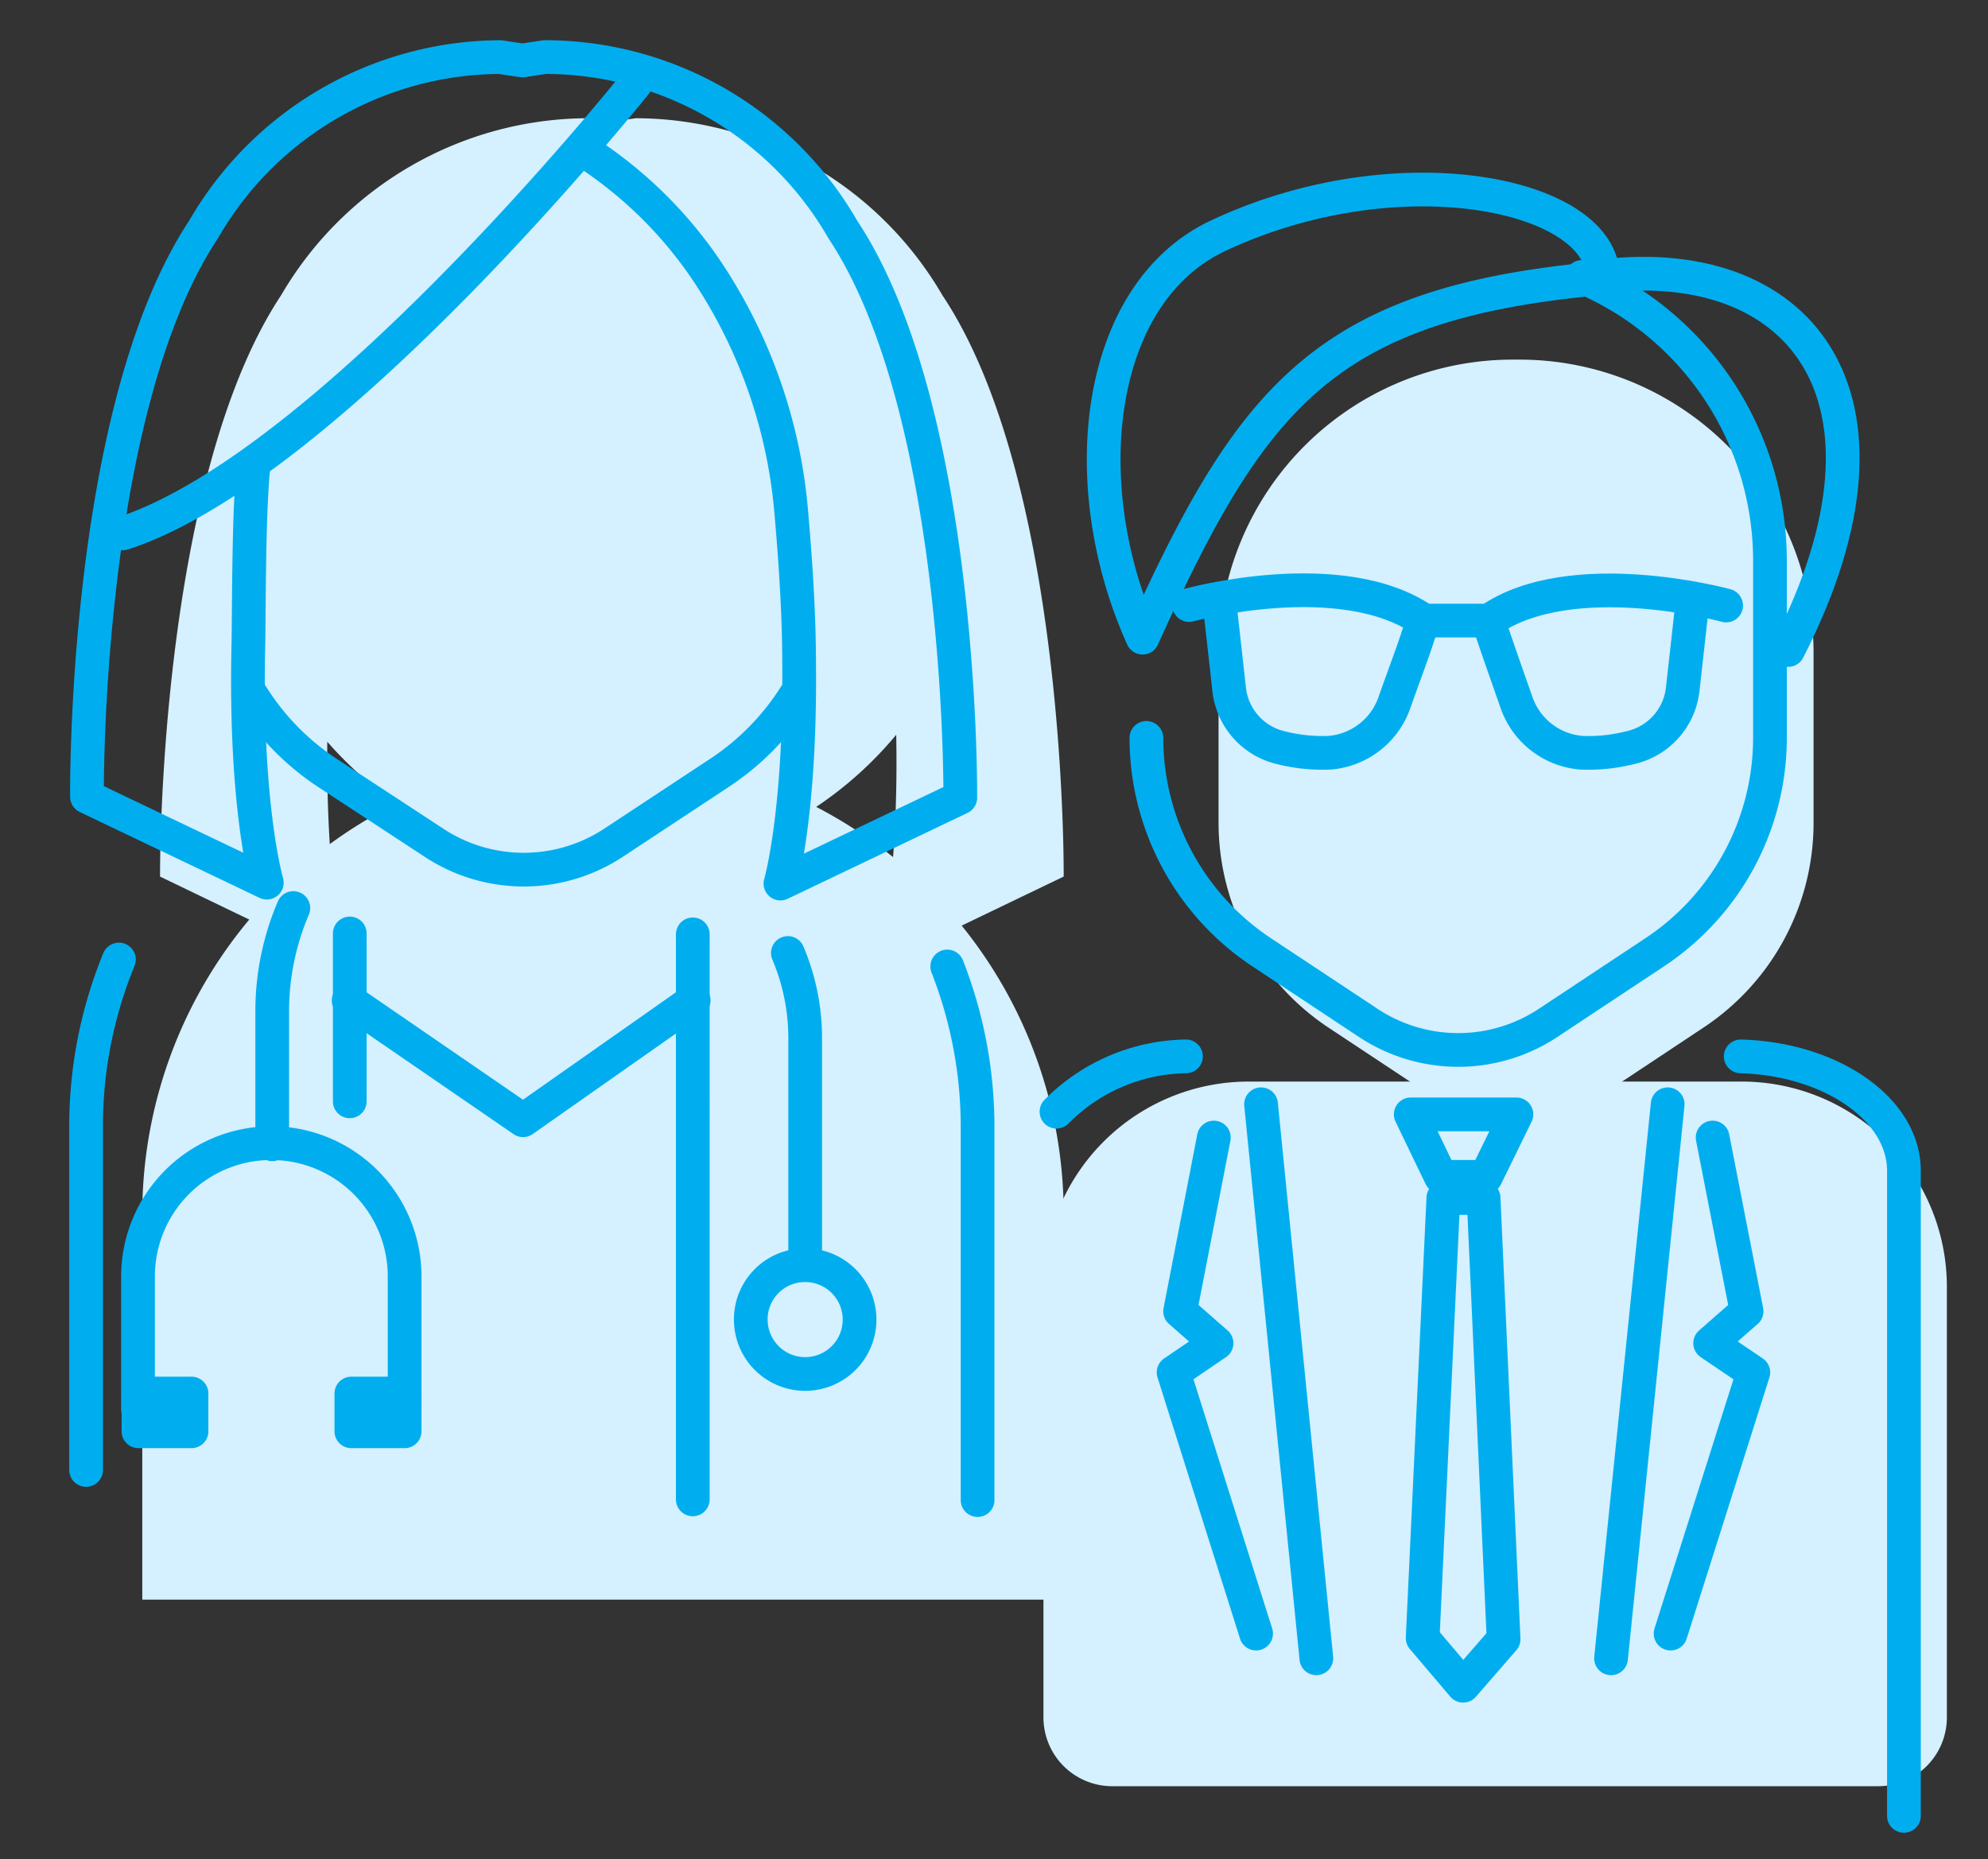 <svg id="Layer_1" data-name="Layer 1" xmlns="http://www.w3.org/2000/svg" viewBox="0 0 88.44 82.71"><rect x="0" y="0" width="88.44" height="82.71" fill="#333333" stroke="none"/><defs><style>.cls-1{fill:#d5f0fe;}.cls-2,.cls-3,.cls-4{fill:none;stroke:#00aeef;stroke-width:1.5px;}.cls-2,.cls-4{stroke-linecap:round;}.cls-2{stroke-linejoin:round;}.cls-3,.cls-4{stroke-miterlimit:10;}</style></defs><title>Artboard 26</title><path class="cls-1" d="M47.32,71.17V53.92A20.4,20.4,0,0,0,26.83,33.61h0A20.4,20.4,0,0,0,6.33,53.92V71.17Z"/><path class="cls-1" d="M41.92,13.13A15.83,15.83,0,0,0,28.29,5.26l-1.07.15-1.08-.15a15.85,15.85,0,0,0-13.63,7.87C7,21.44,7.12,39,7.12,39L15.42,43s-.93-3.15-.86-10a16.61,16.61,0,0,0,25.31-.31C40,39.7,39,43,39,43L47.32,39S47.47,21.44,41.92,13.13Z"/><path class="cls-1" d="M55.55,48.12H77.48a9.13,9.13,0,0,1,9.13,9.13V76.41a3.06,3.06,0,0,1-3.06,3.06H49.48a3.06,3.06,0,0,1-3.06-3.06V57.25A9.13,9.13,0,0,1,55.55,48.12Z"/><path class="cls-1" d="M75.78,45.72l-4.52,3a6.92,6.92,0,0,1-7.63,0l-4.53-3a10.94,10.94,0,0,1-4.89-9.11V29.08A13.08,13.08,0,0,1,67.28,16h.33A13.08,13.08,0,0,1,80.68,29.08v7.53A10.92,10.92,0,0,1,75.78,45.72Z"/><path class="cls-2" d="M63.29,72.88,65.09,75l1.8-2.07L66,53.3H64.21Zm.81-20.52h2l1.36-2.78h-4.7Zm-8-3.23,2.46,24.65M54,50.61,52.5,58.34l1.62,1.42-1.91,1.3,3.67,11.62M52.76,47A8.26,8.26,0,0,0,47,49.46m27.19-.33L71.67,73.78m4.52-23.17,1.51,7.73-1.62,1.42L78,61.06,74.32,72.68M77.44,47c4,.11,7.26,2.34,7.26,5.09V80.79M51,32.83a11.45,11.45,0,0,0,5.13,9.54l4.74,3.14a7.25,7.25,0,0,0,8,0l4.74-3.14a11.45,11.45,0,0,0,5.13-9.54V24.94a13.71,13.71,0,0,0-8.36-12.62"/><path class="cls-3" d="M54.25,26.8l.43,3.85A3,3,0,0,0,57,33.27a7.55,7.55,0,0,0,2.15.22,3.34,3.34,0,0,0,2.89-2.25c.46-1.31,1-2.7,1.25-3.62m12-.82-.43,3.85a3,3,0,0,1-2.36,2.62,7.55,7.55,0,0,1-2.15.22,3.34,3.34,0,0,1-2.89-2.25c-.46-1.31-.95-2.7-1.25-3.62"/><path class="cls-4" d="M79.55,28.92c5.85-11.43.4-17.87-8.65-16.58m-18,14.58s6.76-1.87,10.45.69h2.89c3.68-2.56,10.55-.67,10.55-.67"/><path class="cls-2" d="M33.4,58.69a2.42,2.42,0,1,0,2.42-2.4A2.41,2.41,0,0,0,33.4,58.69Zm-25.26,4h-2v-5.9a5.93,5.93,0,0,1,11.86,0v5.9h-2M35.82,56V46.21a9.68,9.68,0,0,0-.77-3.81m-22-2A11.69,11.69,0,0,0,12.11,45v5.91m59.2-38.54c-12.28,1.09-15.58,5.14-20.48,16-3.1-6.88-2.08-15.38,3.42-17.91C62.28,6.72,71.31,8.63,71.31,12.34Z"/><path class="cls-4" d="M15.56,41.53V49m15.26-7.43V66.71"/><path class="cls-2" d="M11.08,30.75a11.33,11.33,0,0,0,3.49,3.64l4.73,3.1a7.26,7.26,0,0,0,8,0L32,34.39a11.41,11.41,0,0,0,3.39-3.46M30.86,44.51l-7.59,5.33-7.76-5.33"/><path class="cls-4" d="M3.83,65.4V50.11a19.51,19.51,0,0,1,1.46-7.42M42.14,43a19.54,19.54,0,0,1,1.35,7.14v16.6"/><path class="cls-2" d="M6.16,63.68H8.52V62H6.16Zm9.47,0H18V62H15.63ZM28.26,3.73s-13.57,17-22.79,20m5.79-2.84c-.2,2.15-.18,6.05-.21,7.77-.17,7.26.82,10.61.82,10.61l-8-3.82S3.69,18.32,9.05,10.22A15.31,15.31,0,0,1,22.24,2.54l1,.15,1-.15A15.29,15.29,0,0,1,37.5,10.22c5.37,8.1,5.22,25.27,5.22,25.27l-8,3.82s.9-3.09.83-9.77c0-1.92-.12-4.12-.34-6.64a22.78,22.78,0,0,0-3.66-10.69,18.89,18.89,0,0,0-5.47-5.44"/></svg>